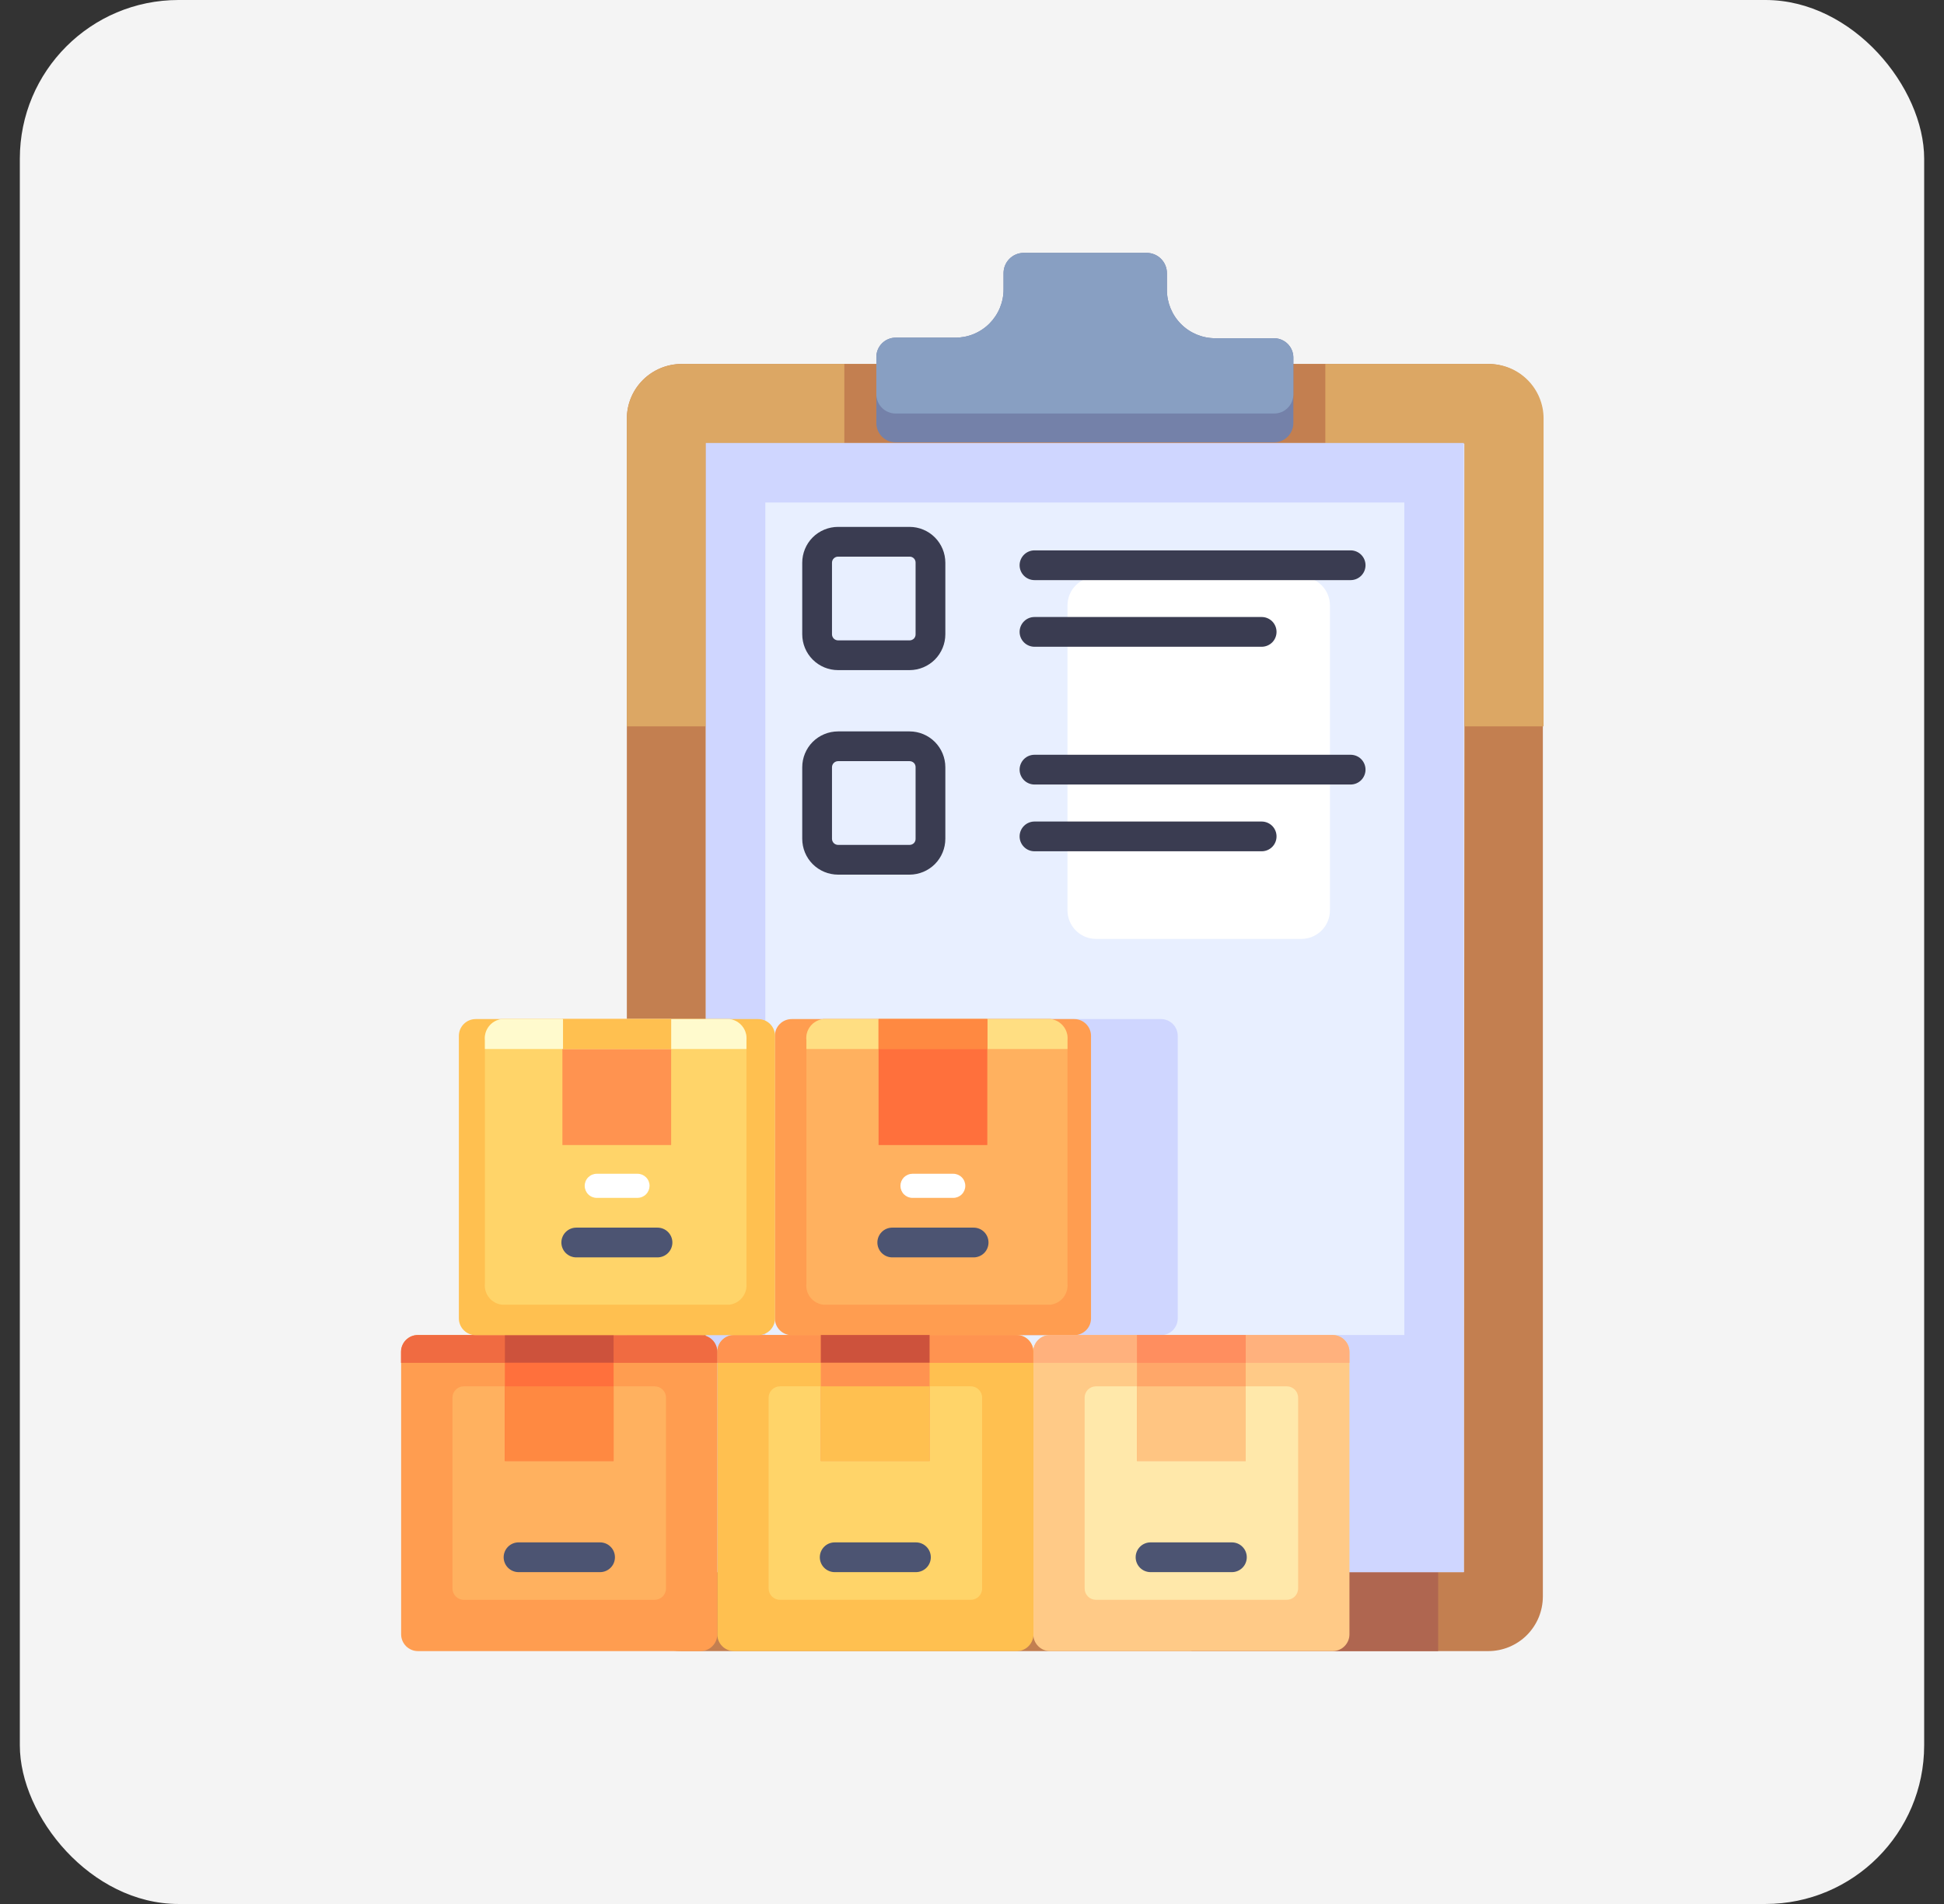 <svg width="49" height="48" viewBox="0 0 49 48" fill="none" xmlns="http://www.w3.org/2000/svg">
<rect x="0" y="0" width="49" height="48" fill="#333333" stroke="none"/>
<rect x="0.5" width="48" height="48" rx="4" fill="#F4F4F4"/>
<path d="M37.512 9.176H17.18C16.814 9.176 16.463 9.322 16.204 9.58C15.945 9.839 15.8 10.19 15.8 10.556V40.245C15.8 40.426 15.835 40.606 15.905 40.773C15.974 40.941 16.076 41.093 16.204 41.221C16.332 41.349 16.484 41.451 16.652 41.52C16.819 41.589 16.999 41.625 17.18 41.625H37.512C37.693 41.625 37.873 41.589 38.04 41.52C38.207 41.45 38.359 41.349 38.487 41.221C38.615 41.092 38.716 40.94 38.785 40.773C38.854 40.605 38.889 40.426 38.889 40.245V10.556C38.889 10.375 38.854 10.196 38.785 10.028C38.716 9.861 38.615 9.709 38.487 9.581C38.359 9.452 38.207 9.351 38.04 9.281C37.873 9.212 37.693 9.176 37.512 9.176ZM36.897 39.634H17.791V11.168H36.916L36.897 39.634Z" fill="#C37F50"/>
<path d="M17.791 18.311V11.186H36.916V18.311H38.907V10.556C38.908 10.373 38.872 10.193 38.802 10.024C38.732 9.855 38.629 9.702 38.499 9.574C38.369 9.445 38.215 9.344 38.046 9.276C37.876 9.208 37.695 9.174 37.512 9.176H17.18C16.814 9.176 16.463 9.322 16.204 9.58C15.945 9.839 15.8 10.19 15.8 10.556V18.311H17.791Z" fill="#DCA764"/>
<path d="M21.282 9.176H33.406V11.168H21.282V9.176Z" fill="#C37F50"/>
<path d="M30.031 39.634H36.249V41.625H30.031V39.634Z" fill="#AF6650"/>
<path d="M17.791 11.168H36.897V39.634H17.791V11.168Z" fill="#CFD6FF"/>
<path d="M19.291 12.668H35.397V38.134H19.291V12.668Z" fill="#E8EFFF"/>
<path d="M32.802 14.543H27.627C27.23 14.543 26.907 14.865 26.907 15.262V22.95C26.907 23.348 27.23 23.67 27.627 23.67H32.802C33.2 23.67 33.522 23.348 33.522 22.95V15.262C33.522 14.865 33.2 14.543 32.802 14.543Z" fill="white"/>
<path d="M36.249 34.08V39.634H28.28V34.08C28.281 33.968 28.326 33.861 28.405 33.781C28.485 33.702 28.592 33.657 28.704 33.656H35.829C35.941 33.658 36.047 33.704 36.125 33.783C36.204 33.862 36.248 33.969 36.249 34.08Z" fill="#CFD6FF"/>
<path d="M29.263 25.691H22.142C21.907 25.691 21.718 25.881 21.718 26.115V33.236C21.718 33.47 21.907 33.66 22.142 33.66H29.263C29.497 33.66 29.686 33.47 29.686 33.236V26.115C29.686 25.881 29.497 25.691 29.263 25.691Z" fill="#CFD6FF"/>
<path d="M22.928 16.894H21.125C20.885 16.894 20.655 16.799 20.485 16.629C20.316 16.459 20.221 16.23 20.221 15.99V14.186C20.221 13.947 20.316 13.717 20.485 13.547C20.655 13.378 20.885 13.283 21.125 13.283H22.928C23.167 13.284 23.396 13.379 23.565 13.549C23.733 13.718 23.828 13.947 23.828 14.186V15.99C23.828 16.229 23.733 16.458 23.565 16.628C23.396 16.797 23.167 16.893 22.928 16.894ZM21.125 14.033C21.084 14.033 21.045 14.049 21.016 14.078C20.987 14.106 20.971 14.145 20.971 14.186V15.99C20.971 16.031 20.987 16.07 21.016 16.099C21.045 16.128 21.084 16.144 21.125 16.144H22.928C22.948 16.144 22.968 16.14 22.986 16.132C23.005 16.124 23.022 16.113 23.036 16.099C23.05 16.084 23.061 16.067 23.068 16.049C23.075 16.03 23.079 16.01 23.078 15.99V14.186C23.079 14.166 23.075 14.146 23.068 14.128C23.061 14.109 23.05 14.092 23.036 14.078C23.022 14.063 23.005 14.052 22.986 14.044C22.968 14.037 22.948 14.033 22.928 14.033H21.125Z" fill="#3A3C51"/>
<path d="M22.928 22.05H21.125C20.885 22.05 20.655 21.955 20.485 21.785C20.316 21.616 20.221 21.386 20.221 21.146V19.343C20.221 19.103 20.316 18.873 20.485 18.703C20.655 18.534 20.885 18.439 21.125 18.439H22.928C23.167 18.44 23.396 18.535 23.565 18.705C23.733 18.874 23.828 19.103 23.828 19.343V21.146C23.828 21.385 23.733 21.615 23.565 21.784C23.396 21.953 23.167 22.049 22.928 22.05ZM21.125 19.189C21.084 19.189 21.045 19.205 21.016 19.234C20.987 19.263 20.971 19.302 20.971 19.343V21.146C20.971 21.187 20.987 21.226 21.016 21.255C21.045 21.284 21.084 21.3 21.125 21.3H22.928C22.948 21.3 22.968 21.296 22.986 21.288C23.005 21.28 23.022 21.269 23.036 21.255C23.05 21.24 23.061 21.223 23.068 21.205C23.075 21.186 23.079 21.166 23.078 21.146V19.343C23.079 19.323 23.075 19.303 23.068 19.284C23.061 19.265 23.05 19.248 23.036 19.234C23.022 19.22 23.005 19.208 22.986 19.201C22.968 19.193 22.948 19.189 22.928 19.189H21.125Z" fill="#3A3C51"/>
<path d="M32.6 9V10.665C32.6 10.794 32.549 10.917 32.459 11.008C32.368 11.1 32.245 11.152 32.116 11.152H22.576C22.447 11.152 22.323 11.101 22.232 11.01C22.14 10.918 22.089 10.794 22.089 10.665V9C22.089 8.871 22.14 8.747 22.232 8.655C22.323 8.564 22.447 8.512 22.576 8.512H24.076C24.237 8.513 24.395 8.482 24.543 8.421C24.691 8.36 24.826 8.27 24.939 8.157C25.052 8.043 25.142 7.909 25.203 7.761C25.264 7.613 25.296 7.454 25.295 7.294V6.885C25.295 6.752 25.347 6.625 25.439 6.53C25.532 6.434 25.657 6.379 25.79 6.375H28.903C29.038 6.375 29.168 6.429 29.263 6.524C29.359 6.62 29.413 6.75 29.413 6.885V7.309C29.413 7.632 29.541 7.942 29.77 8.171C29.998 8.399 30.308 8.527 30.631 8.527H32.131C32.255 8.532 32.372 8.584 32.459 8.671C32.546 8.759 32.596 8.877 32.6 9Z" fill="#7481A9"/>
<path d="M32.6 9V9.941C32.6 10.069 32.549 10.193 32.458 10.283C32.368 10.374 32.245 10.425 32.116 10.425H22.576C22.448 10.425 22.324 10.374 22.233 10.284C22.142 10.193 22.09 10.07 22.089 9.941V9C22.089 8.871 22.14 8.747 22.232 8.655C22.323 8.564 22.447 8.512 22.576 8.512H24.076C24.237 8.513 24.395 8.482 24.543 8.421C24.691 8.36 24.826 8.27 24.939 8.157C25.052 8.043 25.142 7.909 25.203 7.761C25.264 7.613 25.296 7.454 25.295 7.294V6.885C25.295 6.752 25.347 6.625 25.439 6.53C25.532 6.434 25.657 6.379 25.79 6.375H28.903C29.038 6.375 29.168 6.429 29.263 6.524C29.359 6.62 29.413 6.75 29.413 6.885V7.309C29.413 7.632 29.541 7.942 29.77 8.171C29.998 8.399 30.308 8.527 30.631 8.527H32.131C32.255 8.532 32.372 8.584 32.459 8.671C32.546 8.759 32.596 8.877 32.6 9Z" fill="#889FC2"/>
<path d="M34.044 14.625H26.075C25.976 14.625 25.88 14.585 25.81 14.515C25.74 14.445 25.7 14.35 25.7 14.25C25.7 14.15 25.74 14.055 25.81 13.985C25.88 13.915 25.976 13.875 26.075 13.875H34.044C34.143 13.875 34.239 13.915 34.309 13.985C34.379 14.055 34.419 14.15 34.419 14.25C34.419 14.35 34.379 14.445 34.309 14.515C34.239 14.585 34.143 14.625 34.044 14.625Z" fill="#3A3C51"/>
<path d="M31.801 16.305H26.075C25.976 16.305 25.88 16.265 25.81 16.195C25.74 16.125 25.7 16.029 25.7 15.93C25.7 15.831 25.74 15.735 25.81 15.665C25.88 15.594 25.976 15.555 26.075 15.555H31.801C31.901 15.555 31.996 15.594 32.067 15.665C32.137 15.735 32.176 15.831 32.176 15.93C32.176 16.029 32.137 16.125 32.067 16.195C31.996 16.265 31.901 16.305 31.801 16.305Z" fill="#3A3C51"/>
<path d="M34.044 19.778H26.075C25.976 19.778 25.88 19.738 25.81 19.668C25.74 19.597 25.7 19.502 25.7 19.403C25.7 19.303 25.74 19.208 25.81 19.137C25.88 19.067 25.976 19.028 26.075 19.028H34.044C34.143 19.028 34.239 19.067 34.309 19.137C34.379 19.208 34.419 19.303 34.419 19.403C34.419 19.502 34.379 19.597 34.309 19.668C34.239 19.738 34.143 19.778 34.044 19.778Z" fill="#3A3C51"/>
<path d="M31.801 21.461H26.075C25.976 21.461 25.88 21.422 25.81 21.351C25.74 21.281 25.7 21.186 25.7 21.086C25.7 20.987 25.74 20.891 25.81 20.821C25.88 20.751 25.976 20.711 26.075 20.711H31.801C31.901 20.711 31.996 20.751 32.067 20.821C32.137 20.891 32.176 20.987 32.176 21.086C32.176 21.186 32.137 21.281 32.067 21.351C31.996 21.422 31.901 21.461 31.801 21.461Z" fill="#3A3C51"/>
<path d="M27.076 25.691H19.955C19.721 25.691 19.531 25.881 19.531 26.115V33.236C19.531 33.47 19.721 33.66 19.955 33.66H27.076C27.31 33.66 27.5 33.47 27.5 33.236V26.115C27.5 25.881 27.31 25.691 27.076 25.691Z" fill="#FF9D50"/>
<path d="M26.907 26.224V32.359C26.919 32.485 26.882 32.611 26.803 32.71C26.724 32.809 26.609 32.874 26.484 32.891H20.75C20.623 32.876 20.508 32.812 20.428 32.712C20.349 32.612 20.312 32.485 20.326 32.359V26.224C20.312 26.097 20.349 25.97 20.428 25.87C20.508 25.771 20.623 25.706 20.75 25.691H26.484C26.609 25.708 26.724 25.773 26.803 25.872C26.882 25.971 26.919 26.097 26.907 26.224Z" fill="#FFB15F"/>
<path d="M26.907 26.445V26.224C26.919 26.097 26.882 25.971 26.803 25.872C26.724 25.773 26.609 25.708 26.484 25.691H20.75C20.623 25.706 20.508 25.771 20.428 25.87C20.349 25.97 20.312 26.097 20.326 26.224V26.445H26.907Z" fill="#FFDE82"/>
<path d="M22.145 25.691H24.886V28.867H22.145V25.691Z" fill="#FF703C"/>
<path d="M22.145 25.691H24.886V26.449H22.145V25.691Z" fill="#FF8941"/>
<path d="M33.59 33.656H26.469C26.235 33.656 26.045 33.846 26.045 34.08V41.201C26.045 41.435 26.235 41.625 26.469 41.625H33.59C33.824 41.625 34.014 41.435 34.014 41.201V34.08C34.014 33.846 33.824 33.656 33.59 33.656Z" fill="#FFCA87"/>
<path d="M32.435 34.95H27.624C27.466 34.95 27.339 35.078 27.339 35.235V40.046C27.339 40.204 27.466 40.331 27.624 40.331H32.435C32.593 40.331 32.72 40.204 32.72 40.046V35.235C32.72 35.078 32.593 34.95 32.435 34.95Z" fill="#FFE8AA"/>
<path d="M34.014 34.358V34.08C34.013 33.968 33.968 33.861 33.888 33.781C33.809 33.702 33.702 33.657 33.59 33.656H26.465C26.353 33.657 26.245 33.702 26.166 33.781C26.087 33.861 26.042 33.968 26.041 34.08V34.358H34.014Z" fill="#FFB17D"/>
<path d="M28.658 33.656H31.399V36.833H28.658V33.656Z" fill="#FFA769"/>
<path d="M28.658 34.95H31.399V36.833H28.658V34.95Z" fill="#FFC582"/>
<path d="M28.658 33.656H31.399V34.358H28.658V33.656Z" fill="#FF8E5F"/>
<path d="M31.055 39.634H29C28.901 39.634 28.805 39.594 28.735 39.524C28.665 39.454 28.625 39.358 28.625 39.259C28.625 39.159 28.665 39.064 28.735 38.994C28.805 38.923 28.901 38.884 29 38.884H31.051C31.151 38.884 31.246 38.923 31.316 38.994C31.387 39.064 31.426 39.159 31.426 39.259C31.426 39.358 31.387 39.454 31.316 39.524C31.246 39.594 31.151 39.634 31.051 39.634H31.055Z" fill="#4C5472"/>
<path d="M25.625 33.656H18.504C18.27 33.656 18.08 33.846 18.08 34.08V41.201C18.08 41.435 18.27 41.625 18.504 41.625H25.625C25.859 41.625 26.049 41.435 26.049 41.201V34.08C26.049 33.846 25.859 33.656 25.625 33.656Z" fill="#FFC050"/>
<path d="M26.045 34.358V34.08C26.045 33.968 26.001 33.861 25.922 33.782C25.844 33.702 25.737 33.657 25.625 33.656H18.5C18.388 33.657 18.282 33.702 18.203 33.782C18.124 33.861 18.08 33.968 18.08 34.08V34.358H26.045Z" fill="#FF9350"/>
<path d="M24.47 34.95H19.659C19.502 34.95 19.374 35.078 19.374 35.235V40.046C19.374 40.204 19.502 40.331 19.659 40.331H24.47C24.628 40.331 24.755 40.204 24.755 40.046V35.235C24.755 35.078 24.628 34.95 24.47 34.95Z" fill="#FFD469"/>
<path d="M20.689 33.656H23.431V36.833H20.689V33.656Z" fill="#FF9350"/>
<path d="M20.689 34.95H23.431V36.833H20.689V34.95Z" fill="#FFC050"/>
<path d="M23.087 39.634H21.039C20.94 39.634 20.844 39.594 20.774 39.524C20.704 39.454 20.664 39.358 20.664 39.259C20.664 39.159 20.704 39.064 20.774 38.994C20.844 38.923 20.94 38.884 21.039 38.884H23.087C23.186 38.884 23.281 38.923 23.352 38.994C23.422 39.064 23.462 39.159 23.462 39.259C23.462 39.358 23.422 39.454 23.352 39.524C23.281 39.594 23.186 39.634 23.087 39.634Z" fill="#4C5472"/>
<path d="M20.689 33.656H23.431V34.354H20.689V33.656Z" fill="#CD523C"/>
<path d="M17.656 33.656H10.535C10.301 33.656 10.111 33.846 10.111 34.08V41.201C10.111 41.435 10.301 41.625 10.535 41.625H17.656C17.89 41.625 18.08 41.435 18.08 41.201V34.08C18.08 33.846 17.89 33.656 17.656 33.656Z" fill="#FF9D50"/>
<path d="M18.08 34.358V34.08C18.079 33.968 18.034 33.861 17.955 33.781C17.875 33.702 17.768 33.657 17.656 33.656H10.531C10.419 33.656 10.311 33.701 10.232 33.78C10.152 33.86 10.107 33.968 10.107 34.08V34.358H18.08Z" fill="#F06B41"/>
<path d="M16.502 34.95H11.69C11.533 34.95 11.405 35.078 11.405 35.235V40.046C11.405 40.204 11.533 40.331 11.69 40.331H16.502C16.659 40.331 16.787 40.204 16.787 40.046V35.235C16.787 35.078 16.659 34.95 16.502 34.95Z" fill="#FFB15F"/>
<path d="M12.725 33.656H15.466V36.833H12.725V33.656Z" fill="#FF703C"/>
<path d="M12.725 33.656H15.466V34.354H12.725V33.656Z" fill="#CD523C"/>
<path d="M12.725 34.95H15.466V36.833H12.725V34.95Z" fill="#FF8941"/>
<path d="M15.125 39.634H13.07C12.971 39.634 12.876 39.594 12.805 39.524C12.735 39.454 12.695 39.358 12.695 39.259C12.695 39.159 12.735 39.064 12.805 38.994C12.876 38.923 12.971 38.884 13.07 38.884H15.125C15.225 38.884 15.32 38.923 15.39 38.994C15.461 39.064 15.5 39.159 15.5 39.259C15.5 39.358 15.461 39.454 15.39 39.524C15.32 39.594 15.225 39.634 15.125 39.634Z" fill="#4C5472"/>
<path d="M19.111 25.691H11.99C11.756 25.691 11.566 25.881 11.566 26.115V33.236C11.566 33.47 11.756 33.66 11.99 33.66H19.111C19.345 33.66 19.535 33.47 19.535 33.236V26.115C19.535 25.881 19.345 25.691 19.111 25.691Z" fill="#FFC050"/>
<path d="M18.815 26.224V32.359C18.826 32.485 18.789 32.611 18.71 32.71C18.631 32.809 18.517 32.874 18.391 32.891H12.646C12.52 32.875 12.405 32.811 12.326 32.711C12.247 32.612 12.209 32.485 12.222 32.359V26.224C12.209 26.097 12.247 25.971 12.326 25.871C12.405 25.772 12.52 25.707 12.646 25.691H18.391C18.517 25.708 18.631 25.773 18.71 25.872C18.789 25.971 18.826 26.097 18.815 26.224Z" fill="#FFD469"/>
<path d="M14.176 25.691H16.917V28.867H14.176V25.691Z" fill="#FF9350"/>
<path d="M18.815 26.445V26.224C18.826 26.097 18.789 25.971 18.71 25.872C18.631 25.773 18.517 25.708 18.391 25.691H12.646C12.52 25.707 12.405 25.772 12.326 25.871C12.247 25.971 12.209 26.097 12.222 26.224V26.445H18.815Z" fill="#FFFACD"/>
<path d="M14.191 25.691H16.918V26.449H14.191V25.691Z" fill="#FFC050"/>
<path d="M16.07 30.199H15.042C14.961 30.199 14.884 30.167 14.827 30.11C14.77 30.053 14.738 29.976 14.738 29.895C14.738 29.814 14.77 29.737 14.827 29.68C14.884 29.623 14.961 29.591 15.042 29.591H16.07C16.15 29.591 16.227 29.623 16.284 29.68C16.341 29.737 16.373 29.814 16.373 29.895C16.372 29.975 16.34 30.052 16.283 30.109C16.227 30.166 16.15 30.198 16.07 30.199Z" fill="white"/>
<path d="M16.573 31.699H14.525C14.426 31.699 14.331 31.659 14.26 31.589C14.19 31.519 14.15 31.423 14.15 31.324C14.15 31.224 14.19 31.129 14.26 31.059C14.331 30.988 14.426 30.949 14.525 30.949H16.573C16.672 30.949 16.768 30.988 16.838 31.059C16.908 31.129 16.948 31.224 16.948 31.324C16.948 31.423 16.908 31.519 16.838 31.589C16.768 31.659 16.672 31.699 16.573 31.699Z" fill="#4C5472"/>
<path d="M24.541 31.699H22.49C22.391 31.699 22.295 31.659 22.225 31.589C22.155 31.519 22.115 31.423 22.115 31.324C22.115 31.224 22.155 31.129 22.225 31.059C22.295 30.988 22.391 30.949 22.49 30.949H24.541C24.641 30.949 24.736 30.988 24.807 31.059C24.877 31.129 24.916 31.224 24.916 31.324C24.916 31.423 24.877 31.519 24.807 31.589C24.736 31.659 24.641 31.699 24.541 31.699Z" fill="#4C5472"/>
<path d="M24.031 30.199H23C22.96 30.199 22.921 30.191 22.884 30.176C22.847 30.16 22.814 30.138 22.785 30.11C22.757 30.082 22.735 30.048 22.719 30.011C22.704 29.974 22.696 29.935 22.696 29.895C22.696 29.855 22.704 29.816 22.719 29.779C22.735 29.742 22.757 29.709 22.785 29.68C22.814 29.652 22.847 29.63 22.884 29.614C22.921 29.599 22.96 29.591 23 29.591H24.027C24.108 29.591 24.185 29.623 24.242 29.68C24.299 29.737 24.331 29.814 24.331 29.895C24.331 29.976 24.299 30.053 24.242 30.11C24.185 30.167 24.108 30.199 24.027 30.199H24.031Z" fill="white"/>
</svg>
